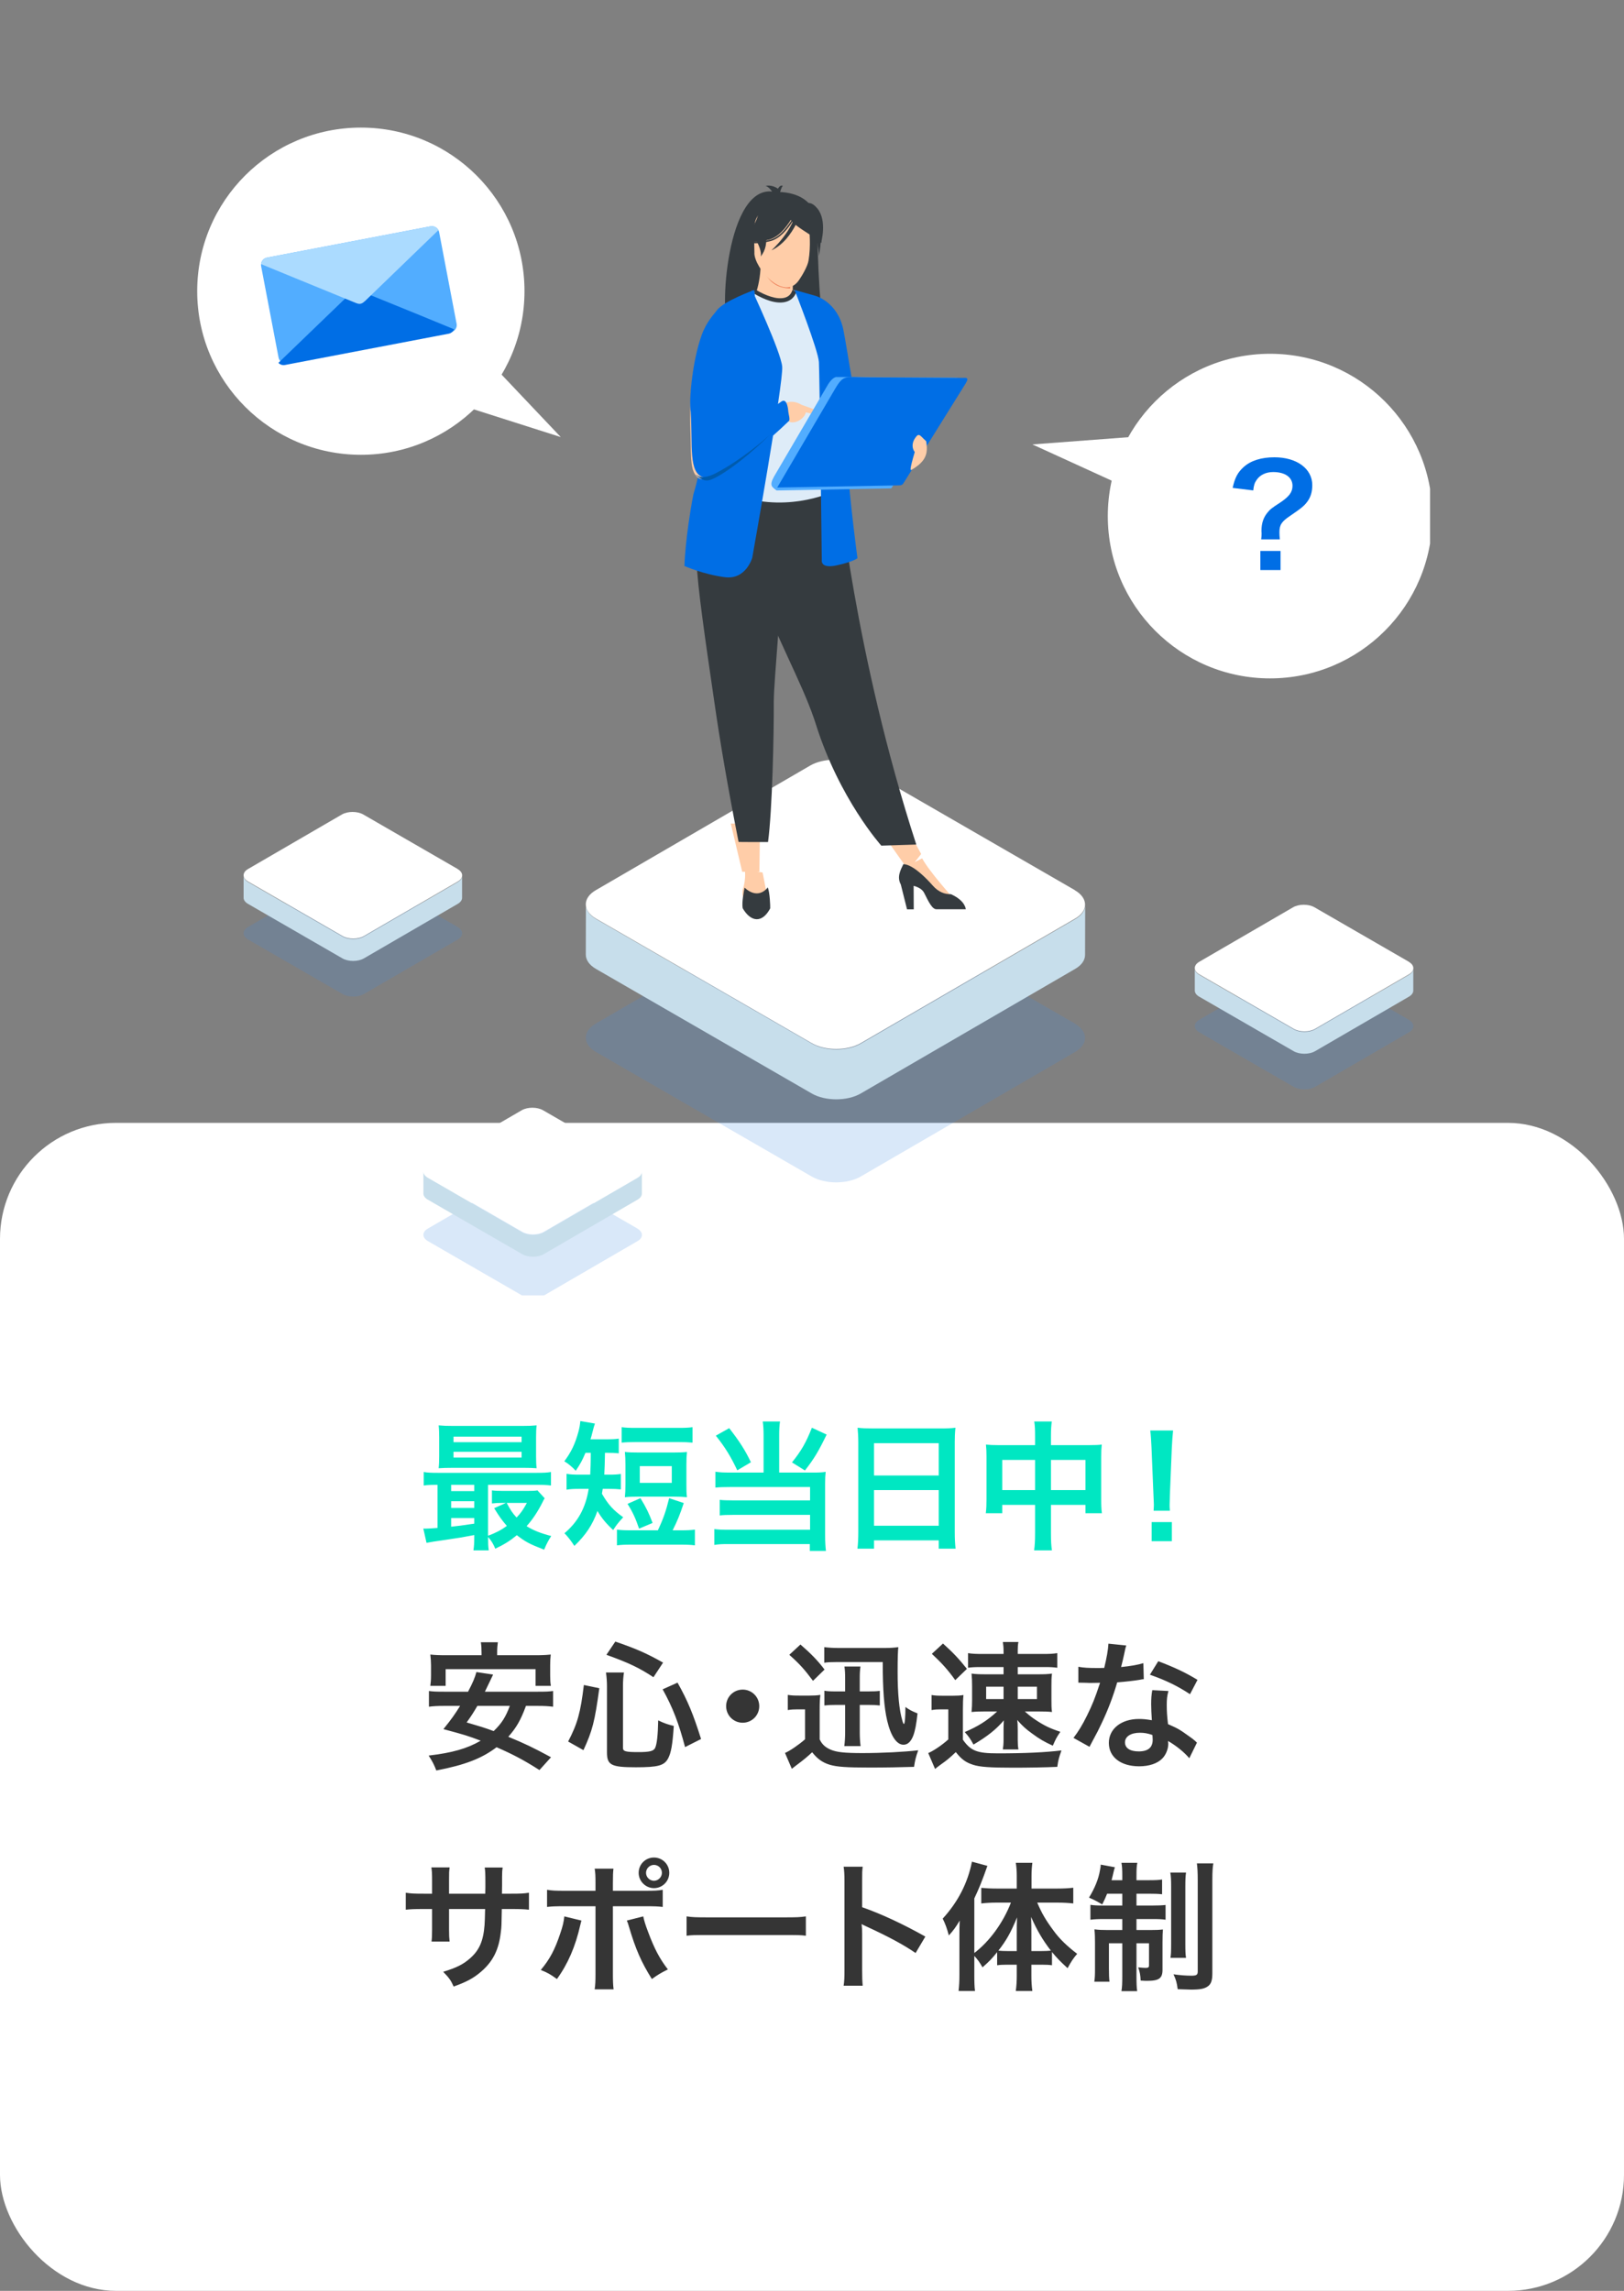 <svg width="280" height="395" viewBox="0 0 280 395" fill="none" xmlns="http://www.w3.org/2000/svg">
<rect x="0" y="0" width="280" height="395" fill="#808080" stroke="none"/>
<rect y="193.61" width="280" height="201.39" rx="20" fill="white"/>
<path d="M81.77 264.897V264.681C79.49 265.113 79.49 265.113 76.898 265.497C74.978 265.761 74.138 265.905 73.538 266.025L72.986 263.553C73.154 263.577 73.25 263.577 73.37 263.577C73.754 263.577 74.426 263.529 75.434 263.457V256.017C74.378 256.017 73.778 256.041 73.058 256.137V253.809C73.706 253.929 74.33 253.953 75.53 253.953H92.498C93.722 253.953 94.322 253.929 94.994 253.809V256.137C94.226 256.041 93.65 256.017 92.474 256.017H84.146V264.801C85.394 264.345 86.474 263.793 87.386 263.097C86.546 262.137 86.066 261.465 85.202 260.049L87.242 259.137H86.618C85.85 259.137 85.418 259.161 84.818 259.233V256.977C85.37 257.049 85.85 257.073 86.834 257.073H90.866C91.682 257.073 92.282 257.049 92.666 256.977L93.914 258.345C93.746 258.585 93.698 258.681 93.53 259.041C92.738 260.625 91.778 262.065 90.794 263.145C91.874 263.841 93.194 264.369 95.042 264.849C94.562 265.569 94.178 266.313 93.818 267.201C91.274 266.217 90.602 265.857 89.114 264.705C87.914 265.689 86.954 266.289 85.394 267.033C85.082 266.265 84.674 265.569 84.146 265.017C84.146 266.001 84.17 266.697 84.266 267.321H81.626C81.722 266.745 81.77 266.097 81.77 264.897ZM81.77 262.713V261.753H77.786V263.241C78.962 263.121 79.514 263.049 81.77 262.713ZM81.77 260.001V258.849H77.786V260.001H81.77ZM81.77 257.097V256.017H77.786V257.097H81.77ZM90.842 259.137H87.362C88.01 260.361 88.346 260.889 89.066 261.657C89.81 260.889 90.218 260.289 90.842 259.137ZM92.426 247.857V251.073C92.426 252.009 92.45 252.585 92.522 253.161C91.97 253.113 91.106 253.089 90.29 253.089H78.098C77.018 253.089 76.37 253.113 75.626 253.161C75.698 252.561 75.722 251.961 75.722 251.097V247.857C75.722 246.969 75.698 246.369 75.626 245.769C76.418 245.841 77.066 245.865 78.17 245.865H89.978C91.082 245.865 91.706 245.841 92.522 245.769C92.45 246.345 92.426 246.921 92.426 247.857ZM78.194 247.713V248.673H89.93V247.713H78.194ZM78.194 250.329V251.313H89.93V250.329H78.194ZM101.858 250.497H100.946C100.37 251.841 100.106 252.345 99.266 253.593C98.642 252.921 97.946 252.345 97.298 251.961C98.498 250.353 99.146 248.985 99.722 246.897C99.938 246.057 99.962 245.889 100.058 245.025L102.578 245.457C102.482 245.697 102.314 246.249 102.122 247.041C102.026 247.449 101.954 247.713 101.81 248.169H104.546C105.554 248.169 106.106 248.145 106.682 248.049V250.593C106.058 250.521 105.386 250.497 104.522 250.497H104.306C104.282 252.153 104.234 253.425 104.186 254.265H105.026C105.938 254.265 106.418 254.241 107.042 254.145V256.809C106.394 256.737 105.866 256.713 104.954 256.713H103.922C103.874 257.049 103.85 257.169 103.778 257.553C104.858 259.425 105.746 260.409 107.45 261.609C106.61 262.521 106.25 262.977 105.722 263.817C104.474 262.665 103.754 261.777 103.01 260.529C102.17 262.905 100.994 264.681 99.026 266.553C98.474 265.689 97.922 264.969 97.322 264.369C99.65 262.401 100.97 260.001 101.498 256.713H100.01C98.954 256.713 98.378 256.737 97.682 256.857V254.121C98.378 254.241 98.882 254.265 100.034 254.265H101.762C101.81 253.473 101.858 252.225 101.858 250.497ZM108.794 263.865H113.426C114.362 261.873 114.818 260.577 115.37 258.321L117.89 259.161C117.242 261.129 116.762 262.305 115.97 263.865H117.386C118.514 263.865 119.042 263.841 119.81 263.745V266.457C119.066 266.361 118.514 266.337 117.386 266.337H108.794C107.666 266.337 107.114 266.361 106.37 266.457V263.745C107.138 263.841 107.666 263.865 108.794 263.865ZM107.186 248.745V246.081C107.906 246.177 108.434 246.201 109.61 246.201H116.978C118.154 246.201 118.682 246.177 119.402 246.081V248.745C118.634 248.673 118.058 248.649 116.978 248.649H109.61C108.554 248.649 107.93 248.673 107.186 248.745ZM118.346 252.585V255.969C118.346 256.977 118.346 257.433 118.442 258.153C117.722 258.081 117.122 258.057 116.162 258.057H110.018C109.082 258.057 108.41 258.081 107.738 258.153C107.81 257.409 107.834 256.929 107.834 255.969V252.585C107.834 251.601 107.81 251.097 107.738 250.353C108.386 250.425 109.034 250.449 110.162 250.449H116.018C117.122 250.449 117.77 250.425 118.442 250.353C118.37 251.073 118.346 251.553 118.346 252.585ZM110.306 252.801V255.681H115.826V252.801H110.306ZM112.514 262.593L110.186 263.577C109.61 261.873 109.082 260.697 108.194 259.305L110.426 258.321C111.434 259.977 111.914 260.985 112.514 262.593ZM131.653 253.905V247.473C131.653 246.489 131.605 245.769 131.509 245.097H134.485C134.389 245.721 134.341 246.441 134.341 247.473V253.905H140.437C141.253 253.905 141.709 253.881 142.357 253.785C142.285 254.409 142.261 254.961 142.261 255.801V264.681C142.261 265.857 142.309 266.649 142.405 267.417H139.621V266.241H125.773C124.645 266.217 123.829 266.265 123.157 266.385V263.649C123.829 263.745 124.477 263.769 125.653 263.769H139.669V261.201H126.397C125.341 261.201 124.669 261.225 124.093 261.297V258.609C124.645 258.681 125.269 258.705 126.421 258.705H139.669V256.401H125.821C124.765 256.401 124.069 256.425 123.349 256.497V253.761C124.141 253.881 124.765 253.905 125.845 253.905H131.653ZM123.421 247.545L125.725 246.249C127.501 248.529 128.485 250.065 129.469 252.129L127.117 253.521C126.013 251.169 125.029 249.561 123.421 247.545ZM139.981 246.177L142.525 247.353C141.109 250.281 140.341 251.553 138.781 253.545L136.549 252.153C138.133 250.185 138.949 248.793 139.981 246.177ZM147.981 264.129V248.745C147.981 247.809 147.933 246.969 147.861 246.177C148.629 246.273 149.421 246.297 150.525 246.297H162.141C163.269 246.297 164.013 246.273 164.733 246.177C164.637 247.089 164.613 247.785 164.613 248.625V264.129C164.613 265.377 164.661 266.169 164.757 267.033H161.853V265.593H150.693V267.033H147.837C147.933 266.217 147.981 265.257 147.981 264.129ZM150.693 248.841V254.409H161.853V248.841H150.693ZM150.693 256.929V263.073H161.853V256.929H150.693ZM178.463 249.177V247.713C178.463 246.465 178.439 245.889 178.319 245.097H181.343C181.247 245.841 181.199 246.465 181.199 247.617V249.177H187.775C188.831 249.177 189.335 249.153 189.959 249.081C189.887 249.753 189.863 250.257 189.863 251.193V258.513C189.863 259.593 189.887 260.217 189.983 260.913H187.151V259.473H181.199V264.345C181.199 265.785 181.247 266.481 181.367 267.321H178.295C178.415 266.433 178.463 265.689 178.463 264.345V259.473H172.799V260.913H169.967C170.063 260.121 170.087 259.521 170.087 258.513V251.169C170.087 250.281 170.063 249.849 169.991 249.081C170.687 249.153 171.191 249.177 172.151 249.177H178.463ZM178.463 251.721H172.799V256.929H178.463V251.721ZM181.199 256.929H187.151V251.721H181.199V256.929ZM201.704 260.481H198.896C198.92 259.977 198.944 259.737 198.944 259.449C198.944 259.185 198.944 259.185 198.872 257.745L198.536 249.585C198.488 248.529 198.416 247.329 198.32 246.657H202.256C202.184 247.305 202.088 248.553 202.04 249.585L201.704 257.745C201.656 259.137 201.656 259.137 201.656 259.473C201.656 259.761 201.656 260.001 201.704 260.481ZM202.04 265.737H198.56V262.449H202.04V265.737Z" fill="#00E7C2"/>
<path d="M92.722 294.137H90.682C89.794 296.561 89.026 297.905 87.634 299.465C90.442 300.617 91.906 301.313 95.002 302.993L93.01 305.201C90.298 303.473 88.522 302.537 85.618 301.265C83.05 303.209 80.194 304.313 75.226 305.273C74.866 304.313 74.506 303.617 73.906 302.705C77.986 302.225 80.53 301.505 82.882 300.137C80.65 299.297 80.218 299.153 76.45 298.145C77.866 296.393 78.418 295.601 79.33 294.137H76.57C75.394 294.137 74.65 294.185 73.954 294.281V291.569C74.65 291.665 75.202 291.689 76.57 291.689H80.698C81.514 290.153 81.898 289.217 82.138 288.305L85.018 288.737C84.778 289.241 84.778 289.241 84.538 289.745C84.226 290.369 84.226 290.369 83.602 291.689H92.722C94.114 291.689 94.69 291.665 95.362 291.569V294.281C94.618 294.185 93.898 294.137 92.722 294.137ZM87.898 294.137H82.306C81.61 295.313 81.346 295.745 80.458 296.993C82.834 297.689 83.41 297.857 85.114 298.481C86.482 297.185 87.202 296.033 87.898 294.137ZM83.026 285.401V284.993C83.026 284.273 83.002 283.745 82.906 283.169H85.834C85.762 283.673 85.714 284.249 85.714 284.969V285.401H92.194C93.37 285.401 94.138 285.377 94.954 285.281C94.882 285.905 94.858 286.457 94.858 287.129V288.905C94.858 289.601 94.882 290.129 94.978 290.681H92.338V287.801H76.834V290.681H74.194C74.266 290.129 74.314 289.625 74.314 288.905V287.129C74.314 286.553 74.266 285.905 74.194 285.281C75.01 285.377 75.754 285.401 76.954 285.401H83.026ZM100.594 301.769L97.954 300.281C99.562 297.209 100.09 295.313 100.666 290.537L103.33 291.089C102.538 296.897 102.13 298.433 100.594 301.769ZM114.322 286.673L112.666 289.193C110.266 287.609 108.49 286.745 104.554 285.329L106.09 283.049C109.666 284.273 111.466 285.065 114.322 286.673ZM120.874 299.849L118.114 301.241C117.01 297.065 116.002 294.449 114.25 291.281L116.818 290.129C118.594 293.297 119.506 295.529 120.874 299.849ZM107.41 290.753V301.385C107.41 301.985 107.866 302.105 110.074 302.105C111.994 302.105 112.69 301.937 112.954 301.385C113.266 300.713 113.434 299.129 113.482 296.633C114.514 297.137 115.162 297.353 116.17 297.593C115.954 300.833 115.714 302.201 115.186 303.209C114.514 304.433 113.458 304.721 109.618 304.721C105.37 304.721 104.65 304.337 104.65 302.153V290.825C104.65 289.913 104.602 289.337 104.482 288.377H107.578C107.458 289.145 107.41 289.889 107.41 290.753ZM128.05 291.329C129.634 291.329 130.906 292.601 130.906 294.185C130.906 295.769 129.634 297.041 128.05 297.041C126.466 297.041 125.194 295.769 125.194 294.185C125.194 292.601 126.466 291.329 128.05 291.329ZM145.714 293.969H144.13C143.242 293.969 142.81 293.993 142.138 294.065V291.521C142.618 291.617 143.146 291.641 144.13 291.641H145.714V289.385C145.714 288.521 145.69 288.041 145.594 287.345H148.354C148.258 288.089 148.234 288.449 148.234 289.385V291.641H149.698C150.754 291.641 151.114 291.617 151.69 291.545V294.065C150.994 293.993 150.73 293.969 149.698 293.969H148.234V298.745C148.234 299.561 148.282 300.329 148.378 301.073H145.57C145.666 300.329 145.714 299.513 145.714 298.745V293.969ZM142.114 286.697V284.009C142.906 284.105 143.722 284.153 144.706 284.153H152.386C153.394 284.153 154.21 284.105 154.882 284.009C154.81 284.681 154.762 285.881 154.762 288.281C154.762 292.001 155.026 294.833 155.578 296.681C155.674 297.041 155.77 297.257 155.842 297.257C156.01 297.257 156.106 296.057 156.106 294.329C156.874 294.857 157.186 295.025 158.194 295.433C157.978 297.377 157.786 298.385 157.45 299.297C157.042 300.329 156.49 300.833 155.77 300.833C154.594 300.833 153.586 299.345 152.962 296.681C152.434 294.425 152.194 291.377 152.194 286.577H144.37C143.434 286.577 142.69 286.601 142.114 286.697ZM136.09 285.329L138.01 283.553C139.834 285.137 140.962 286.289 142.162 287.873L140.17 289.817C138.706 287.849 137.914 286.961 136.09 285.329ZM135.826 294.857V292.241C136.45 292.337 136.834 292.361 137.77 292.361H139.594C140.314 292.361 140.866 292.337 141.442 292.241C141.346 292.985 141.322 293.585 141.322 294.881V299.897C141.706 300.761 142.306 301.289 143.194 301.673C144.226 302.129 145.642 302.273 148.714 302.273C152.002 302.273 155.866 302.081 158.314 301.793C157.906 302.921 157.762 303.521 157.594 304.649C155.266 304.721 152.65 304.769 149.962 304.769C145.882 304.769 144.298 304.649 143.074 304.289C141.802 303.905 140.938 303.281 140.026 302.129C139.378 302.753 138.466 303.521 137.482 304.241C137.362 304.337 137.026 304.577 136.522 304.985L135.346 302.249C136.162 301.913 137.674 300.881 138.802 299.897V294.737H137.458C136.786 294.737 136.426 294.761 135.826 294.857ZM173.026 287.441H169.138C168.106 287.441 167.578 287.465 166.906 287.561V285.041C167.65 285.161 168.274 285.185 169.546 285.185H173.026V284.633C173.026 284.081 172.978 283.553 172.906 283.121H175.594C175.498 283.553 175.474 283.985 175.474 284.513V285.185H179.698C180.994 285.185 181.522 285.161 182.29 285.041V287.561C181.546 287.465 181.162 287.441 180.106 287.441H175.474V288.689H179.074C180.058 288.689 180.658 288.665 181.378 288.569C181.282 289.289 181.282 289.769 181.282 290.729V292.985C181.282 293.993 181.282 294.497 181.378 295.193C180.778 295.121 180.178 295.097 179.026 295.097H176.698C177.586 295.889 177.946 296.153 178.714 296.657C180.106 297.569 181.114 298.049 182.818 298.601C182.098 299.681 182.05 299.801 181.522 301.001C180.01 300.305 179.266 299.873 177.994 298.937C176.818 298.097 176.29 297.593 175.378 296.561C175.45 296.969 175.474 297.473 175.474 298.265V300.017C175.474 300.689 175.498 301.121 175.594 301.649H172.906C172.978 301.169 173.026 300.665 173.026 299.993V298.241C173.026 298.073 173.026 297.545 173.074 296.633C171.778 298.169 170.242 299.393 167.842 300.809C167.314 299.825 167.026 299.417 166.33 298.649C168.61 297.689 170.242 296.657 171.922 295.097H169.858C168.73 295.097 168.178 295.121 167.506 295.193C167.578 294.449 167.602 293.945 167.602 293.033V290.801C167.602 289.841 167.578 289.337 167.506 288.569C168.226 288.665 168.85 288.689 169.882 288.689H173.026V287.441ZM173.026 290.825H170.026V292.961H173.026V290.825ZM175.474 290.825V292.961H178.786V290.825H175.474ZM160.666 285.161L162.586 283.385C164.314 284.945 165.298 285.977 166.714 287.753L164.698 289.697C163.45 287.945 162.37 286.745 160.666 285.161ZM160.618 294.857V292.265C161.242 292.361 161.626 292.385 162.538 292.385H164.29C165.01 292.385 165.538 292.361 166.114 292.265C166.042 292.985 166.018 293.609 166.018 294.881V299.969C167.362 301.889 168.442 302.321 172.018 302.321C176.77 302.321 180.202 302.153 183.01 301.817C182.554 303.137 182.482 303.353 182.29 304.649C180.106 304.745 177.202 304.793 174.73 304.793C170.722 304.793 168.922 304.673 167.77 304.289C166.498 303.881 165.778 303.353 164.794 302.105C163.738 303.113 163.21 303.545 162.25 304.217C161.77 304.553 161.458 304.817 161.218 305.009L160.042 302.273C160.954 301.889 162.442 300.881 163.498 299.921V294.737H162.226C161.554 294.737 161.218 294.761 160.618 294.857ZM191.108 283.409L194.18 283.721C194.036 284.177 194.036 284.177 193.796 285.329C193.676 285.905 193.556 286.385 193.292 287.441C194.948 287.273 196.196 287.057 197.132 286.769L197.204 289.529C196.94 289.553 196.892 289.553 196.436 289.649C195.572 289.793 194.108 289.961 192.62 290.081C191.924 292.481 191.06 294.761 189.98 297.041C189.428 298.217 189.212 298.649 188.3 300.329C187.988 300.905 187.988 300.905 187.844 301.193L185.084 299.657C185.924 298.553 186.596 297.473 187.412 295.817C188.348 293.897 188.756 292.913 189.668 290.153C188.588 290.177 188.444 290.177 188.156 290.177C187.844 290.177 187.7 290.177 187.196 290.153L185.924 290.129V287.393C186.788 287.561 187.7 287.609 189.164 287.609C189.452 287.609 189.86 287.609 190.388 287.585C190.796 285.881 191.06 284.441 191.108 283.409ZM206.468 289.649L205.172 292.121C203.084 290.729 200.948 289.697 198.26 288.761L199.7 286.433C202.532 287.513 204.332 288.353 206.468 289.649ZM206.372 300.473L205.052 303.161C204.188 302.129 202.796 301.001 201.38 300.185C201.404 300.401 201.428 300.569 201.428 300.665C201.428 301.553 201.02 302.585 200.396 303.209C199.556 304.073 198.116 304.553 196.412 304.553C193.244 304.553 191.18 302.969 191.18 300.521C191.18 298.097 193.316 296.393 196.364 296.393C197.084 296.393 197.588 296.441 198.596 296.609C198.524 295.505 198.476 294.569 198.476 293.849C198.476 292.913 198.524 292.217 198.668 291.425L201.452 291.569C201.212 292.457 201.164 293.009 201.164 293.993C201.164 294.953 201.212 295.913 201.38 297.281C203.108 298.049 203.348 298.169 205.172 299.489C205.532 299.729 205.628 299.825 206.012 300.137C206.204 300.329 206.204 300.329 206.372 300.473ZM198.692 299.153C197.852 298.865 197.276 298.769 196.532 298.769C194.972 298.769 193.964 299.417 193.964 300.425C193.964 301.409 194.828 301.985 196.316 301.985C197.948 301.985 198.74 301.313 198.74 299.969C198.74 299.729 198.692 299.153 198.692 299.153ZM77.423 326.521H83.663L83.687 325.441V324.673C83.687 323.089 83.663 322.561 83.567 322.009H86.663C86.591 322.561 86.567 322.681 86.567 323.617C86.567 325.081 86.567 325.081 86.543 326.521H88.079C89.783 326.521 90.263 326.497 91.199 326.353V329.281C90.359 329.185 89.711 329.161 88.127 329.161H86.519C86.471 332.041 86.471 332.209 86.351 333.121C86.015 336.193 84.983 338.233 82.895 340.009C81.599 341.113 80.423 341.737 78.215 342.529C77.759 341.497 77.447 341.041 76.415 339.985C78.695 339.289 79.847 338.713 80.999 337.705C82.631 336.289 83.327 334.705 83.543 331.945C83.591 331.393 83.591 330.817 83.639 329.161H77.423V332.761C77.423 333.769 77.447 334.153 77.519 334.777H74.399C74.471 334.249 74.495 333.601 74.495 332.713V329.161H73.031C71.447 329.161 70.799 329.185 69.959 329.281V326.353C70.895 326.497 71.375 326.521 73.079 326.521H74.495V324.121C74.495 323.113 74.471 322.609 74.375 321.985H77.519C77.423 322.777 77.423 322.825 77.423 324.049V326.521ZM102.672 326.017V324.673C102.672 323.473 102.648 322.873 102.528 322.201H105.768C105.696 322.897 105.672 323.233 105.672 324.745V326.017H111.168C112.824 326.017 113.352 325.993 114.264 325.849V328.801C113.424 328.705 112.8 328.681 111.216 328.681H105.672V340.321C105.672 341.545 105.696 342.241 105.792 343.009H102.528C102.648 342.241 102.672 341.545 102.672 340.297V328.681H97.344C95.784 328.681 95.16 328.705 94.32 328.801V325.849C95.232 325.993 95.76 326.017 97.392 326.017H102.672ZM97.296 330.433L100.248 331.153C100.176 331.441 100.152 331.465 100.056 331.897C99.216 335.617 97.92 338.617 96.024 341.233C94.848 340.393 94.44 340.153 93.24 339.673C94.824 337.777 95.688 336.121 96.6 333.361C97.032 332.113 97.2 331.369 97.296 330.433ZM108.072 331.153L110.904 330.433C111.072 331.225 111.264 331.849 111.744 333.121C112.824 336.001 113.712 337.705 115.152 339.577C113.904 340.201 113.496 340.441 112.392 341.233C110.568 338.329 109.584 336.073 108.456 332.257C108.264 331.609 108.24 331.513 108.072 331.153ZM112.752 320.281C114.216 320.281 115.392 321.457 115.392 322.921C115.392 324.385 114.216 325.561 112.752 325.561C111.312 325.561 110.112 324.361 110.112 322.921C110.112 321.457 111.288 320.281 112.752 320.281ZM112.752 321.553C112.008 321.553 111.384 322.177 111.384 322.921C111.384 323.665 112.008 324.289 112.752 324.289C113.496 324.289 114.12 323.665 114.12 322.921C114.12 322.153 113.52 321.553 112.752 321.553ZM118.375 333.769V330.433C119.431 330.577 119.887 330.601 122.263 330.601H135.055C137.431 330.601 137.887 330.577 138.943 330.433V333.769C137.983 333.649 137.719 333.649 135.031 333.649H122.287C119.599 333.649 119.335 333.649 118.375 333.769ZM148.742 342.385H145.454C145.574 341.617 145.598 340.969 145.598 339.697V324.313C145.598 323.137 145.55 322.513 145.454 321.865H148.742C148.646 322.585 148.646 322.897 148.646 324.385V328.849C151.934 330.001 155.702 331.753 159.542 333.913L157.862 336.745C155.87 335.377 153.374 334.009 149.366 332.161C148.814 331.897 148.742 331.873 148.55 331.753C148.622 332.425 148.646 332.713 148.646 333.385V339.721C148.646 340.969 148.67 341.593 148.742 342.385ZM167.985 337.249V340.513C167.985 341.761 168.009 342.553 168.105 343.297H165.273C165.369 342.385 165.417 341.713 165.417 340.489V333.865C165.417 332.593 165.417 332.209 165.465 331.153C164.817 332.257 164.361 332.881 163.593 333.721C163.281 332.545 162.993 331.729 162.537 330.817C165.177 327.937 166.857 324.649 167.577 321.001L170.241 321.721C169.377 324.193 168.801 325.609 167.985 327.337V336.745C170.601 334.753 172.953 331.537 174.297 328.057H171.729C170.913 328.057 169.977 328.105 169.185 328.201V325.513C169.929 325.585 170.865 325.633 171.801 325.633H175.305V323.449C175.305 322.657 175.257 321.913 175.137 321.193H177.993C177.897 321.937 177.849 322.633 177.849 323.473V325.633H182.289C183.345 325.633 184.281 325.585 185.049 325.489V328.201C184.233 328.105 183.273 328.057 182.361 328.057H178.833C179.625 329.905 180.273 331.033 181.641 332.881C182.625 334.249 183.921 335.521 185.721 336.889C185.073 337.633 184.689 338.209 184.065 339.361C182.793 338.185 182.217 337.609 181.377 336.577V338.857C180.873 338.785 180.369 338.761 179.625 338.761H177.825V340.681C177.825 341.617 177.873 342.433 177.993 343.297H175.137C175.257 342.409 175.305 341.569 175.305 340.681V338.761H173.625C172.953 338.761 172.425 338.785 171.921 338.857V336.601C170.985 337.753 170.601 338.161 169.401 339.217C168.873 338.305 168.585 337.897 167.985 337.249ZM177.825 336.409H179.577C180.273 336.409 180.633 336.385 181.185 336.337C179.817 334.561 178.809 332.881 177.777 330.529C177.825 331.873 177.825 332.449 177.825 333.409V336.409ZM175.305 336.409V333.481C175.305 332.233 175.305 331.729 175.353 330.601C174.273 333.217 173.553 334.513 172.137 336.337C172.617 336.385 173.025 336.409 173.721 336.409H175.305ZM193.497 326.521H190.881C190.593 327.241 190.449 327.553 190.041 328.369C189.105 327.817 188.673 327.601 187.761 327.193C188.745 325.585 189.417 323.953 189.657 322.441C189.777 321.865 189.777 321.721 189.777 321.505L192.225 321.961C192.153 322.153 192.033 322.561 191.961 322.921C191.913 323.185 191.769 323.713 191.649 324.193H193.497V323.521C193.497 322.369 193.473 321.865 193.353 321.193H196.089C195.969 321.793 195.945 322.297 195.945 323.473V324.193H197.985C199.161 324.193 199.737 324.169 200.361 324.073V326.617C199.689 326.545 199.089 326.521 197.985 326.521H195.945V328.561H198.753C199.689 328.561 200.289 328.537 200.961 328.465V331.009C200.361 330.913 199.809 330.889 198.657 330.889H195.945V332.785H198.273C199.329 332.785 199.833 332.761 200.505 332.689C200.457 333.265 200.433 333.745 200.433 334.825V339.625C200.433 341.113 199.833 341.545 197.769 341.545C197.553 341.545 197.337 341.545 196.665 341.497C196.617 340.513 196.521 340.009 196.233 339.217C196.617 339.265 197.241 339.313 197.505 339.313C197.961 339.313 198.105 339.217 198.105 338.905V335.065H195.945V340.729C195.945 342.025 195.969 342.673 196.065 343.321H193.353C193.473 342.577 193.497 341.977 193.497 340.705V335.065H191.193V339.361C191.193 340.393 191.217 341.065 191.289 341.689H188.673C188.769 341.065 188.793 340.633 188.793 339.337V334.921C188.793 333.985 188.769 333.337 188.697 332.665C189.441 332.761 190.041 332.785 191.025 332.785H193.497V330.889H190.473C189.369 330.889 188.673 330.913 188.001 331.009V328.441C188.625 328.537 189.201 328.561 190.137 328.561H193.497V326.521ZM201.777 322.873H204.489C204.393 323.521 204.369 324.169 204.369 325.369V335.041C204.369 336.481 204.393 336.985 204.489 337.585H201.801C201.897 336.961 201.921 336.529 201.921 335.017V325.417C201.921 324.193 201.897 323.521 201.777 322.873ZM206.361 321.289H209.193C209.073 321.985 209.025 322.705 209.025 324.193V340.225C209.025 341.497 208.809 342.097 208.233 342.505C207.633 342.913 206.937 343.057 205.329 343.057C205.209 343.057 204.465 343.033 203.049 342.985C202.905 341.857 202.761 341.353 202.329 340.417C203.457 340.585 204.561 340.657 205.425 340.657C206.289 340.657 206.505 340.513 206.505 339.937V324.265C206.505 322.825 206.457 322.057 206.361 321.289Z" fill="#353535"/>
<g clip-path="url(#clip0_408_682)">
<g style="mix-blend-mode:multiply" opacity="0.2">
<path d="M185.315 176.499C187.645 177.849 187.675 180.049 185.355 181.389L148.405 202.859C146.085 204.209 142.275 204.209 139.945 202.859L102.755 181.389C100.425 180.039 100.415 177.839 102.725 176.489L139.675 155.009C141.985 153.659 145.785 153.669 148.125 155.009L185.315 176.479V176.499Z" fill="#438BE3"/>
</g>
<path d="M185.38 158.47L148.43 179.94C146.11 181.29 142.3 181.29 139.97 179.94L102.78 158.47C101.61 157.79 101.02 156.9 101.02 156L101 164.6C101 165.49 101.58 166.39 102.76 167.07L139.95 188.54C142.28 189.89 146.09 189.89 148.41 188.54L185.36 167.07C186.51 166.41 187.08 165.53 187.08 164.65L187.1 156.05C187.1 156.93 186.53 157.81 185.38 158.47Z" fill="#C7DEEB"/>
<path d="M185.315 153.499C187.645 154.849 187.675 157.049 185.355 158.389L148.405 179.859C146.085 181.209 142.275 181.209 139.945 179.859L102.755 158.389C100.425 157.039 100.415 154.829 102.725 153.489L139.675 132.009C141.985 130.659 145.785 130.669 148.125 132.009L185.315 153.479V153.499Z" fill="white"/>
<g style="mix-blend-mode:multiply" opacity="0.2">
<path d="M78.91 159.853C79.93 160.443 79.94 161.403 78.93 161.993L62.75 171.392C61.74 171.982 60.07 171.982 59.05 171.392L42.77 161.993C41.75 161.403 41.74 160.433 42.76 159.843L58.94 150.442C59.95 149.853 61.62 149.853 62.64 150.442L78.92 159.843L78.91 159.853Z" fill="#438BE3"/>
</g>
<path d="M78.93 152.08L62.75 161.48C61.74 162.07 60.07 162.07 59.05 161.48L42.77 152.08C42.26 151.78 42 151.39 42 151V154.77C41.99 155.16 42.24 155.55 42.76 155.85L59.04 165.25C60.06 165.84 61.73 165.84 62.74 165.25L78.92 155.85C79.42 155.56 79.67 155.18 79.67 154.79V151.02C79.67 151.4 79.43 151.79 78.93 152.08Z" fill="#C7DEEB"/>
<path d="M78.91 149.853C79.93 150.443 79.94 151.402 78.93 151.992L62.75 161.393C61.74 161.983 60.07 161.983 59.05 161.393L42.77 151.992C41.75 151.402 41.74 150.433 42.76 149.843L58.94 140.442C59.95 139.853 61.62 139.853 62.64 140.442L78.92 149.843L78.91 149.853Z" fill="white"/>
<g style="mix-blend-mode:multiply" opacity="0.2">
<path d="M109.91 211.853C110.93 212.443 110.94 213.403 109.93 213.993L93.75 223.392C92.74 223.982 91.07 223.982 90.05 223.392L73.77 213.993C72.75 213.403 72.74 212.432 73.76 211.842L89.94 202.442C90.95 201.853 92.62 201.853 93.64 202.442L109.92 211.842L109.91 211.853Z" fill="#438BE3"/>
</g>
<path d="M109.93 203.08L93.75 212.48C92.74 213.07 91.07 213.07 90.05 212.48L73.77 203.08C73.26 202.78 73 202.39 73 202V205.77C72.99 206.16 73.24 206.55 73.76 206.85L90.04 216.25C91.06 216.84 92.73 216.84 93.74 216.25L109.92 206.85C110.42 206.56 110.67 206.18 110.67 205.79V202.02C110.67 202.4 110.43 202.79 109.93 203.08Z" fill="#C7DEEB"/>
<path d="M109.91 200.853C110.93 201.443 110.94 202.403 109.93 202.993L93.75 212.393C92.74 212.983 91.07 212.983 90.05 212.393L73.77 202.993C72.75 202.403 72.74 201.433 73.76 200.843L89.94 191.442C90.95 190.853 92.62 190.853 93.64 191.442L109.92 200.843L109.91 200.853Z" fill="white"/>
<g style="mix-blend-mode:multiply" opacity="0.2">
<path d="M242.91 175.853C243.93 176.443 243.94 177.403 242.93 177.993L226.75 187.393C225.74 187.983 224.07 187.983 223.05 187.393L206.77 177.993C205.75 177.403 205.74 176.433 206.76 175.843L222.94 166.442C223.95 165.853 225.62 165.853 226.64 166.442L242.92 175.843L242.91 175.853Z" fill="#438BE3"/>
</g>
<path d="M242.93 168.08L226.75 177.48C225.74 178.07 224.07 178.07 223.05 177.48L206.77 168.08C206.26 167.78 206 167.39 206 167V170.77C205.99 171.16 206.24 171.55 206.76 171.85L223.04 181.25C224.06 181.84 225.73 181.84 226.74 181.25L242.92 171.85C243.42 171.56 243.67 171.18 243.67 170.79V167.02C243.67 167.4 243.43 167.79 242.93 168.08Z" fill="#C7DEEB"/>
<path d="M242.91 165.853C243.93 166.443 243.94 167.403 242.93 167.993L226.75 177.392C225.74 177.982 224.07 177.982 223.05 177.392L206.77 167.993C205.75 167.403 205.74 166.432 206.76 165.842L222.94 156.442C223.95 155.853 225.62 155.853 226.64 156.442L242.92 165.842L242.91 165.853Z" fill="white"/>
<path fill-rule="evenodd" clip-rule="evenodd" d="M133.561 41.584C133.561 41.584 132.301 49.834 132.061 53.064C131.951 54.694 131.781 55.994 132.801 57.084C132.801 57.084 130.261 57.344 129.401 56.634C129.401 56.634 129.571 56.974 129.731 57.134C129.731 57.134 126.881 57.224 125.711 56.344C123.931 55.144 125.111 31.154 133.671 33.114C133.671 33.114 141.551 32.454 140.931 40.194C141.061 49.394 141.801 57.324 142.431 58.924C141.541 59.434 139.391 57.754 139.131 57.034C138.901 56.394 138.761 55.634 138.711 55.444C138.711 55.444 138.991 57.664 139.111 57.794C139.111 57.794 135.931 57.434 134.561 56.394C133.201 55.374 133.191 43.174 133.581 41.574L133.561 41.584Z" fill="#353B3F"/>
<path fill-rule="evenodd" clip-rule="evenodd" d="M130.499 47.303C130.519 47.213 130.549 47.123 130.569 47.033C130.329 46.233 130.239 45.323 130.349 44.313C129.589 43.633 127.919 44.213 126.499 44.633C125.889 50.323 125.889 56.073 126.229 56.503C126.939 57.393 128.659 57.283 128.659 57.283C128.569 57.133 128.459 56.783 128.459 56.783C128.979 57.483 130.529 57.243 130.529 57.243C129.909 56.153 130.009 54.843 130.079 53.213C130.139 51.833 130.309 49.493 130.499 47.303Z" fill="#353B3F"/>
<path fill-rule="evenodd" clip-rule="evenodd" d="M141.99 57.69H125C126.22 54.65 127.96 52.45 129.28 52.17C129.99 51.99 131.17 49.1 131.16 45L131.47 45.41L136.8 46.47C136.8 46.47 136.68 48.14 136.68 49.73C136.68 51.06 136.74 52.39 137.04 52.55C137.42 52.59 137.77 52.66 137.77 52.66C137.77 52.66 140.67 54.69 141.97 57.7L141.99 57.69Z" fill="#FFCDA8"/>
<path fill-rule="evenodd" clip-rule="evenodd" d="M136.34 46.06C136.34 46.06 136.23 48.15 136.23 49.73C132.37 49.67 131.65 46.51 131 45L136.33 46.06H136.34Z" fill="#ED7D57"/>
<path fill-rule="evenodd" clip-rule="evenodd" d="M130.075 43.635C130.075 39.235 129.165 36.305 133.665 36.025C138.175 35.775 139.045 37.445 139.405 38.915C139.585 39.685 139.825 42.485 139.395 44.965C139.225 45.935 138.315 47.495 137.755 48.305C135.135 52.115 130.075 46.225 130.065 43.635H130.075Z" fill="#FFCDA8"/>
<path fill-rule="evenodd" clip-rule="evenodd" d="M126 142L127.97 150.32L130.93 150.3L131.04 142H126Z" fill="#FFCDA8"/>
<path fill-rule="evenodd" clip-rule="evenodd" d="M151 142.1L156.62 150.06L158.82 147.25L155.43 141L151 142.1Z" fill="#FFCDA8"/>
<path fill-rule="evenodd" clip-rule="evenodd" d="M157.97 145.62L155.08 145.71L151.95 145.81C151.95 145.81 144.71 137.76 140.65 124.83C140.55 124.54 140.45 124.24 140.35 123.92C138.14 117.45 133.54 109.32 131.11 101.96C130.72 100.8 130.37 99.69 130.07 98.64C129.97 98.3 129.87 97.97 129.78 97.66C127.99 91.44 127.47 87.36 127 83L144.51 83.15C144.51 83.15 147.34 112.91 157.98 145.62H157.97Z" fill="#353B3F"/>
<path fill-rule="evenodd" clip-rule="evenodd" d="M142.78 72.69C142.74 81.03 144.01 84.61 144.01 84.61C144.01 84.61 136.5 88.42 127.59 85.62C127.49 85.59 121 84.1 121 84.1C121.16 83.77 121.68 77.96 121.83 77.65C123.71 73.62 125.15 71.85 125.36 70.6C125.77 68.28 125.79 65.89 125.58 63.62C125.03 57.63 123.77 53.83 123.77 53.83C126.2 53.27 128.12 51.14 130.66 50.19C131.23 50.91 133.02 51.67 134.56 51.63C136.33 51.59 136.91 50.83 136.82 50C138.71 51.04 140.22 52.04 140.22 52.04C141.82 54.83 145.09 57.56 145.32 61.85C145.38 62.89 142.8 72.48 142.78 72.71V72.69Z" fill="#DEECF8"/>
<path fill-rule="evenodd" clip-rule="evenodd" d="M130.01 50.62C130.96 51.19 131.87 51.6 132.69 51.86C133.68 52.17 134.56 52.24 135.29 52.09C136.07 51.93 136.66 51.53 137.05 50.89C137.16 50.7 137.25 50.48 137.33 50.25L136.61 50.03C136.56 50.21 136.49 50.37 136.4 50.52C136.14 50.97 135.7 51.26 135.14 51.37C134.53 51.49 133.78 51.43 132.9 51.15C132.13 50.92 131.28 50.53 130.37 50L130 50.63L130.01 50.62Z" fill="#353B3F"/>
<path fill-rule="evenodd" clip-rule="evenodd" d="M128.427 150C128.427 150 128.667 151.64 128.047 153.4C128.047 153.4 127.557 155.61 129.737 155.65C131.907 155.7 132.447 155.49 132.197 154.13C131.957 152.79 131.477 150.44 131.477 150.44L128.417 150H128.427Z" fill="#FFCDA8"/>
<path fill-rule="evenodd" clip-rule="evenodd" d="M132.803 156.61C131.433 159.22 129.463 159.03 128.053 156.61C127.853 155.64 128.283 153.55 128.353 153.15C128.353 153.11 128.363 153.09 128.363 153.08V153.05C130.833 155.31 132.373 153 132.373 153C132.733 153.89 132.813 156.26 132.793 156.61H132.803Z" fill="#353B3F"/>
<path fill-rule="evenodd" clip-rule="evenodd" d="M164.22 154.71C164.22 154.71 160.21 150.27 158.99 148L156 149.53L162.66 155.79L164.22 155.58V154.71Z" fill="#FFCDA8"/>
<path fill-rule="evenodd" clip-rule="evenodd" d="M166.503 156.78H161.463C160.723 156.78 160.133 155.55 159.333 153.95C159.003 153.3 158.273 152.94 157.523 152.74L157.543 156.79H156.383L155.313 152.51C154.603 151.21 155.253 150.03 155.753 149C156.333 149 157.903 149.4 160.853 152.73C161.823 153.82 162.903 154.21 163.973 154.18C163.983 154.18 164.003 154.19 164.013 154.21C166.473 155.32 166.513 156.78 166.513 156.78H166.503Z" fill="#353B3F"/>
<path fill-rule="evenodd" clip-rule="evenodd" d="M133.41 120.79C133.45 126.52 133.15 139.73 132.42 145.19H129.63C128.1 145.19 127.34 145.17 127.34 145.17C125.47 135.67 124.13 127.81 123.16 121.03C122.35 115.47 121.65 110.71 121.11 106.6C120.56 102.47 120.18 99.02 120.04 96.1C120.03 95.64 120.01 95.19 120.01 94.76C120 94.32 120 93.9 120 93.48L135.14 92C134.96 102.07 133.4 117.45 133.42 120.79H133.41Z" fill="#353B3F"/>
<path fill-rule="evenodd" clip-rule="evenodd" d="M129.7 96.16C129.7 96.16 128.63 100.02 124.95 99.52C121.26 99.04 118 97.59 118 97.59C118 97.59 118.15 92.55 119.54 85.29C121.94 77.38 122.51 66.23 123.89 59.8C124.27 57.99 126.89 57.41 126.99 56.32L129.65 50C129.65 50 134.62 60.62 134.86 63.21C135.12 65.79 129.7 96.16 129.7 96.16Z" fill="#006EE5"/>
<path fill-rule="evenodd" clip-rule="evenodd" d="M150.35 71.55C149.51 71.76 148.88 71.87 148.64 71.82C147.62 71.59 146.17 60.58 145.4 56.82C144.38 51.96 140.53 50.99 140.53 50.99L137 50C137 50 141.07 60.34 141.19 62.43C141.31 64.52 141.69 96.62 141.69 96.62C141.69 96.62 141.43 98.1 144.27 97.48C147.1 96.86 147.84 96.25 147.84 96.25C147.84 96.25 146.61 87.28 146.04 79.31C146.98 79.15 148.6 78.55 150.37 77.79V71.55H150.35Z" fill="#006EE5"/>
<path fill-rule="evenodd" clip-rule="evenodd" d="M138 36.229C141.75 38.429 140.57 39.929 141.55 41.929C141.55 41.929 142.68 38.059 140.92 35.939C139.05 33.669 138 36.229 138 36.229Z" fill="#353B3F"/>
<path fill-rule="evenodd" clip-rule="evenodd" d="M138.5 35.512C138.5 35.512 137.02 41.322 133 43.172C133 43.172 137.02 39.602 137.37 35.772C137.71 31.942 138.5 35.512 138.5 35.512Z" fill="#353B3F"/>
<path fill-rule="evenodd" clip-rule="evenodd" d="M140.03 36.149C139.54 35.909 139.18 35.959 139 36.299C139.12 37.079 139.5 37.659 140.11 38.039C139.9 37.699 139.88 37.069 140.04 36.159L140.03 36.149Z" fill="#353B3F"/>
<path fill-rule="evenodd" clip-rule="evenodd" d="M133.61 33.751C134.27 33.571 134.55 33.241 134.46 32.781C133.7 32.151 132.88 31.891 132 32.041C132.48 32.201 133.01 32.771 133.61 33.751Z" fill="#353B3F"/>
<path fill-rule="evenodd" clip-rule="evenodd" d="M137.84 34.962C137.84 34.962 135.76 40.512 132.58 41.322C129.39 42.152 128 41.292 128 41.292C128 41.292 130.45 39.342 130.95 35.952C130.95 35.952 136.27 32.322 137.84 34.962Z" fill="#353B3F"/>
<path d="M130.24 41.948C128.85 41.948 128.2 41.568 128.16 41.538L128 41.438L128.14 41.328C128.14 41.328 130.56 39.368 131.04 36.068V36.008L131.09 35.978C131.23 35.878 134.63 33.578 136.82 34.068C137.41 34.198 137.86 34.518 138.16 35.028L138.19 35.078L138.17 35.138C138.08 35.368 136.03 40.758 132.82 41.578C131.76 41.848 130.9 41.948 130.22 41.948H130.24ZM128.46 41.398C128.91 41.578 130.29 41.978 132.77 41.338C135.68 40.598 137.69 35.698 137.92 35.108C137.66 34.698 137.28 34.438 136.78 34.328C134.82 33.888 131.71 35.888 131.29 36.168C130.85 39.038 129 40.908 128.46 41.398Z" fill="#353B3F"/>
<path fill-rule="evenodd" clip-rule="evenodd" d="M130 40.715C130.75 39.955 131.41 39.795 131.99 40.265C132.29 41.795 132.03 43.105 131.17 44.225C131.32 43.465 130.91 42.295 130 40.715Z" fill="#353B3F"/>
<path fill-rule="evenodd" clip-rule="evenodd" d="M140.01 38.611C140.41 37.092 140.83 36.651 141.27 37.272C141.66 39.752 141.62 42.041 141.18 44.172C141.18 42.831 140.8 40.992 140 38.602L140.01 38.611Z" fill="#353B3F"/>
<path fill-rule="evenodd" clip-rule="evenodd" d="M136.109 37.282C135.579 35.802 137.119 35.892 137.839 36.152C139.559 37.982 140.849 39.872 141.699 41.862C140.389 40.722 135.969 38.582 136.109 37.282Z" fill="#353B3F"/>
<path fill-rule="evenodd" clip-rule="evenodd" d="M134.338 33.751C134.078 33.571 133.968 33.241 134.008 32.781C134.298 32.151 134.618 31.891 134.968 32.041C134.788 32.191 134.568 32.771 134.338 33.751Z" fill="#353B3F"/>
<path fill-rule="evenodd" clip-rule="evenodd" d="M119.536 64.07C120.676 58.07 122.626 54.72 125.416 54C124.506 68.21 123.786 76.32 124.446 76.65C131.576 72.19 135.046 69.68 135.046 69.68C136.176 69.02 137.296 69.25 138.226 69.81C141.006 70.81 142.406 71.31 142.406 71.31C142.686 72.02 141.286 71.65 138.936 71.1C138.726 72.22 136.836 73.4 135.726 72.52C133.146 74.2 123.006 85.23 120.106 82.14C119.076 81.03 119.146 79.09 119.076 75.77C119.006 72.75 118.816 68.84 119.536 64.06V64.07Z" fill="#FFCDA8"/>
<path fill-rule="evenodd" clip-rule="evenodd" d="M130.058 50C130.058 50 124.638 51.95 123.548 53.57C123.178 54.11 121.808 55.43 120.968 57.81C119.308 62.46 118.768 69.22 119.088 70.96C119.428 77.03 118.708 81.51 121.258 82.31C124.238 83.23 132.708 75.8 136.028 72.58C136.268 72.35 135.938 71.33 135.918 71C135.918 71 135.788 68.4 134.668 69.27C133.038 70.55 127.968 72.91 125.148 75.53C124.008 76.6 125.468 70.08 125.548 69.88C125.738 69.45 129.268 59.39 130.238 60.65C131.078 61.75 130.058 50 130.058 50Z" fill="#006EE5"/>
<path fill-rule="evenodd" clip-rule="evenodd" d="M123.502 81.55C122.362 82.13 121.362 82.4 120.672 82.2C120.502 82.14 120.362 82.08 120.212 81.99H120.202C120.142 81.94 120.072 81.9 120.002 81.84C119.982 81.93 120.132 82.01 120.182 82.06C120.902 82.62 121.542 83.16 122.772 82.63C125.532 81.44 130.062 77.66 132.682 75C129.982 77.49 126.092 80.23 123.502 81.54V81.55Z" fill="#005BAD"/>
<path fill-rule="evenodd" clip-rule="evenodd" d="M144.245 65.01H145.255L164.565 65.13C165.555 65.13 165.755 65.35 166.655 65.75L153.655 84.21L133.885 84.57C133.165 83.97 132.545 83.81 133.455 82.17L142.605 66.56C142.995 65.85 143.655 65.02 144.245 65V65.01Z" fill="#52ADFF"/>
<path fill-rule="evenodd" clip-rule="evenodd" d="M149.35 65.058L165.94 65.158C166.46 65.158 167.2 64.968 166.49 66.118L155.91 83.098C155.57 83.628 155.57 83.698 154.63 83.698L134 84.068L144 67.018C145.47 64.518 145.83 65.038 149.35 65.058Z" fill="#006EE5"/>
<path fill-rule="evenodd" clip-rule="evenodd" d="M157.717 77.939C156.747 81.209 156.977 81.119 157.177 80.999C159.607 79.569 160.067 78.269 159.677 76.069C159.627 76.019 159.577 75.989 159.547 75.949C158.597 75.089 158.457 74.529 157.767 75.549C157.247 76.329 157.177 77.199 157.707 77.939H157.717Z" fill="#FFCDA8"/>
<path fill-rule="evenodd" clip-rule="evenodd" d="M62.23 22C77.79 22 90.43 34.61 90.43 50.2C90.43 65.79 77.79 78.42 62.23 78.42C46.67 78.42 34 65.79 34 50.2C34 34.61 46.64 22 62.23 22Z" fill="white"/>
<path fill-rule="evenodd" clip-rule="evenodd" d="M46.04 44.413L74.22 39.023C74.9 38.893 75.58 39.333 75.71 40.023L78.72 55.803C78.87 56.483 78.41 57.163 77.72 57.283L49.51 62.673C48.84 62.803 48.18 62.363 48.03 61.673L45.02 45.893C44.9 45.213 45.34 44.533 46.04 44.413Z" fill="#52ADFF"/>
<path fill-rule="evenodd" clip-rule="evenodd" d="M62.19 50.2L72.51 54.4L78.29 56.78C78.14 57.16 77.78 57.46 77.35 57.54L49.14 62.93C48.72 63.02 48.29 62.87 48 62.57L52.49 58.24L60.51 50.51C61.1 49.94 61.45 49.87 62.19 50.19V50.2Z" fill="#006EE5"/>
<path fill-rule="evenodd" clip-rule="evenodd" d="M62.95 51.894L70.97 44.144L75.6 39.674C75.35 39.184 74.8 38.914 74.22 39.024L46.04 44.414C45.46 44.524 45.06 45.004 45 45.534L50.94 47.974L61.27 52.204C62.03 52.524 62.35 52.444 62.95 51.884V51.894Z" fill="#ABDBFF"/>
<path fill-rule="evenodd" clip-rule="evenodd" d="M218.97 61C234.43 61 246.96 73.53 246.96 88.99C246.96 104.45 234.42 116.97 218.97 116.97C203.52 116.97 191 104.44 191 88.99C191 73.54 203.51 61 218.97 61Z" fill="white"/>
<path fill-rule="evenodd" clip-rule="evenodd" d="M84.02 62L84.45 62.45L96.68 75.36L76 68.77L84.02 62Z" fill="white"/>
<path fill-rule="evenodd" clip-rule="evenodd" d="M194.74 84.28L194.17 84.02L178 76.63L199.64 75L194.74 84.28Z" fill="white"/>
<path d="M220.662 93.008H217.446C217.494 92.6 217.518 92.312 217.518 92L217.494 91.544C217.494 90.272 217.806 89.288 218.478 88.448C218.982 87.824 219.174 87.656 220.734 86.648C222.27 85.616 222.846 84.848 222.846 83.768C222.846 82.304 221.574 81.392 219.51 81.392C218.262 81.392 217.23 81.896 216.654 82.76C216.318 83.24 216.174 83.648 216.078 84.56L212.526 84.128C212.91 82.376 213.39 81.464 214.422 80.528C215.646 79.424 217.47 78.848 219.726 78.848C223.59 78.848 226.254 80.816 226.254 83.648C226.254 84.8 225.99 85.688 225.414 86.48C224.862 87.224 224.43 87.584 222.462 88.928C220.95 89.936 220.59 90.512 220.59 91.784C220.59 92.168 220.614 92.552 220.662 93.008ZM217.302 95H220.782V98.288H217.302V95Z" fill="#006EE5"/>
</g>
<defs>
<clipPath id="clip0_408_682">
<rect width="212.56" height="201.39" fill="white" transform="translate(34 22)"/>
</clipPath>
</defs>
</svg>
